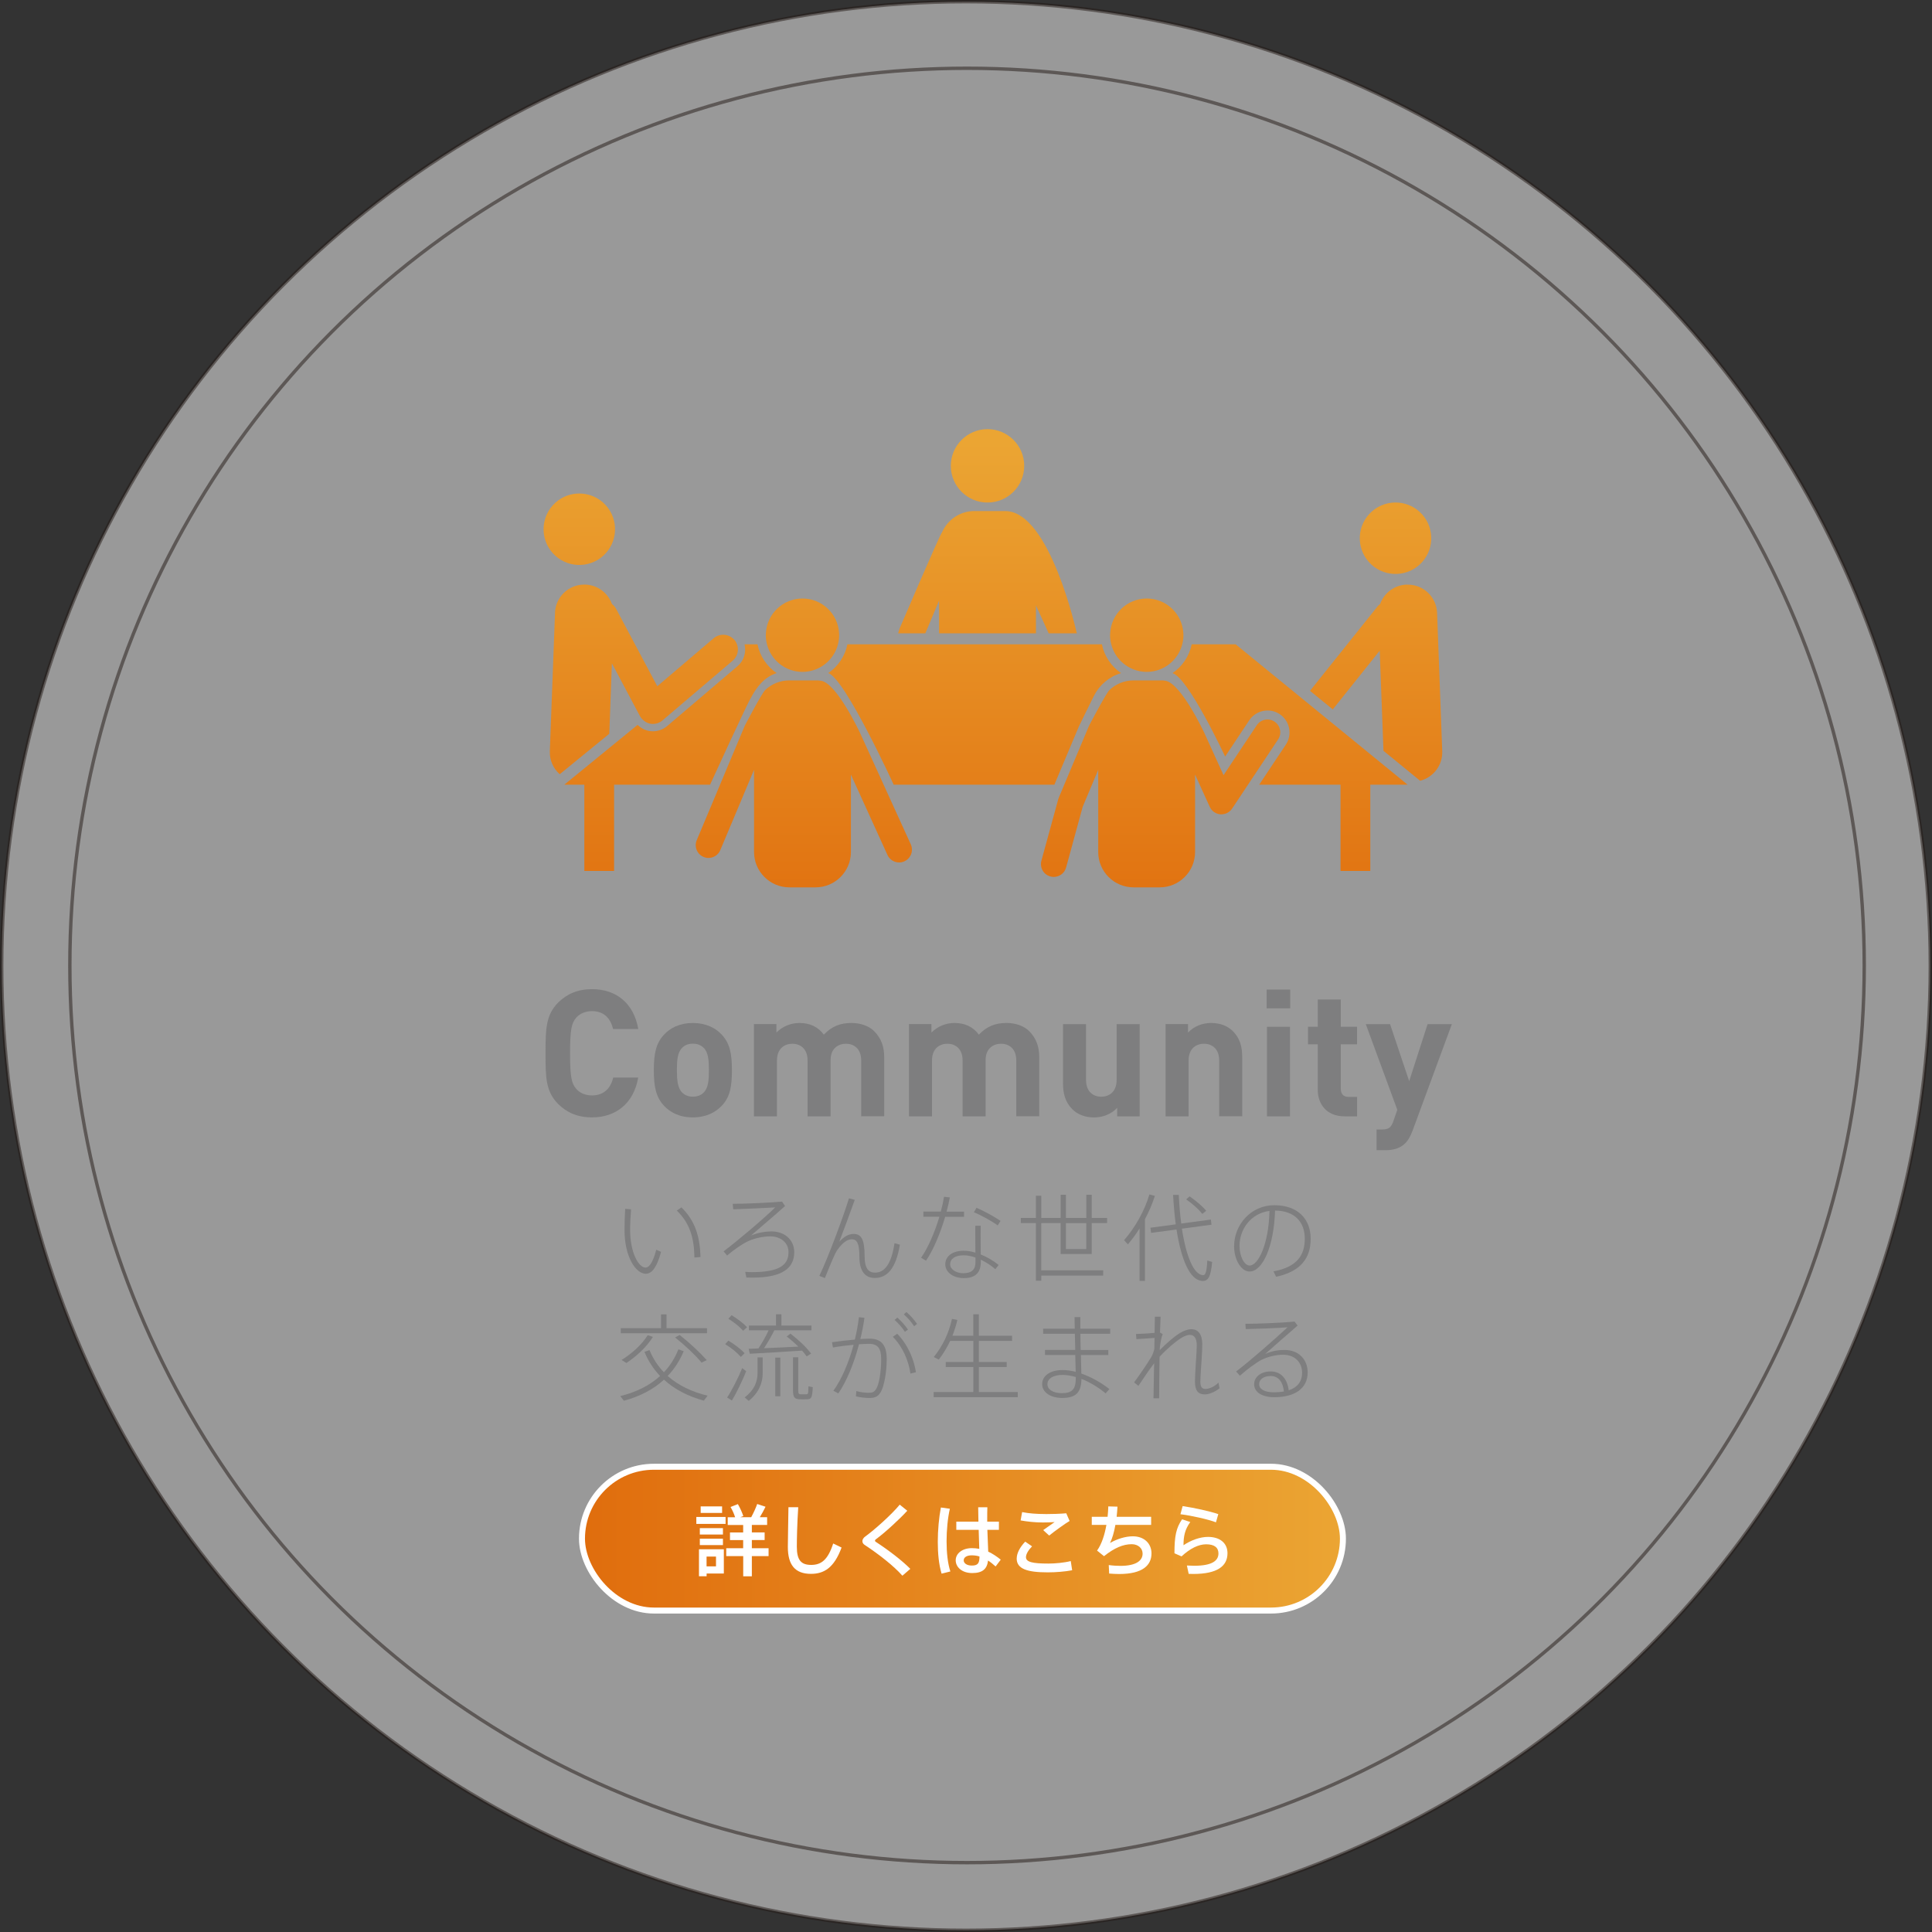 <?xml version="1.0" encoding="UTF-8"?>
<svg xmlns="http://www.w3.org/2000/svg" width="386.94" height="386.94" xmlns:xlink="http://www.w3.org/1999/xlink" viewBox="0 0 386.94 386.94">
  <rect x="0" y="0" width="386.94" height="386.94" fill="#333333" stroke="none"/>
  <defs>
    <style>
      .cls-1 {
        clip-path: url(#clippath-11);
      }

      .cls-2 {
        fill: url(#_名称未設定グラデーション_6-4);
      }

      .cls-2, .cls-3, .cls-4, .cls-5, .cls-6, .cls-7, .cls-8, .cls-9, .cls-10, .cls-11, .cls-12, .cls-13, .cls-14, .cls-15, .cls-16, .cls-17 {
        stroke-width: 0px;
      }

      .cls-3 {
        fill: url(#_名称未設定グラデーション_6-8);
      }

      .cls-18 {
        clip-path: url(#clippath-2);
      }

      .cls-19 {
        isolation: isolate;
      }

      .cls-4 {
        fill: url(#_名称未設定グラデーション_6-11);
      }

      .cls-20 {
        clip-path: url(#clippath-6);
      }

      .cls-21 {
        fill: url(#_名称未設定グラデーション_6-14);
        stroke: #fff;
        stroke-width: 1.2px;
      }

      .cls-21, .cls-22, .cls-23 {
        stroke-miterlimit: 10;
      }

      .cls-5 {
        fill: url(#_名称未設定グラデーション_6-12);
      }

      .cls-6 {
        fill: url(#_名称未設定グラデーション_6-9);
      }

      .cls-7 {
        fill: url(#_名称未設定グラデーション_6-3);
      }

      .cls-8, .cls-22 {
        fill: none;
      }

      .cls-9 {
        fill: url(#_名称未設定グラデーション_6-2);
      }

      .cls-24 {
        clip-path: url(#clippath-7);
      }

      .cls-25 {
        clip-path: url(#clippath-1);
      }

      .cls-26 {
        clip-path: url(#clippath-4);
      }

      .cls-10 {
        fill: url(#_名称未設定グラデーション_6-10);
      }

      .cls-11 {
        fill: url(#_名称未設定グラデーション_6-13);
      }

      .cls-12 {
        fill: #7e7e7f;
      }

      .cls-27 {
        clip-path: url(#clippath-12);
      }

      .cls-13, .cls-23 {
        fill: #fff;
      }

      .cls-22, .cls-23 {
        opacity: .5;
        stroke: #231815;
        stroke-width: .68px;
      }

      .cls-14 {
        fill: url(#_名称未設定グラデーション_6);
      }

      .cls-28 {
        clip-path: url(#clippath-9);
      }

      .cls-29 {
        clip-path: url(#clippath);
      }

      .cls-30 {
        clip-path: url(#clippath-3);
      }

      .cls-31 {
        clip-path: url(#clippath-8);
      }

      .cls-32 {
        clip-path: url(#clippath-5);
      }

      .cls-15 {
        fill: url(#_名称未設定グラデーション_6-7);
      }

      .cls-16 {
        fill: url(#_名称未設定グラデーション_6-6);
      }

      .cls-17 {
        fill: url(#_名称未設定グラデーション_6-5);
      }

      .cls-33 {
        clip-path: url(#clippath-10);
      }

      .cls-34 {
        mix-blend-mode: multiply;
      }
    </style>
    <clipPath id="clippath">
      <path class="cls-8" d="m190.43,93.3c0,4.06,3.29,7.35,7.35,7.35s7.35-3.29,7.35-7.35-3.29-7.35-7.35-7.35-7.35,3.29-7.35,7.35"/>
    </clipPath>
    <linearGradient id="_名称未設定グラデーション_6" data-name="名称未設定グラデーション 6" x1="-3445.66" y1="2549.93" x2="-3443.29" y2="2549.93" gradientTransform="translate(108948.09 -146767.36) rotate(-90) scale(42.65 -42.65)" gradientUnits="userSpaceOnUse">
      <stop offset="0" stop-color="#e06d0d"/>
      <stop offset="1" stop-color="#eba533"/>
    </linearGradient>
    <clipPath id="clippath-1">
      <path class="cls-8" d="m195.15,102.35c-2.88,0-5.37,1.75-6.47,4.24-.37.27-8.5,19.26-8.5,19.26-.05.1-.08.21-.11.32l-.19.68h5.44l2.76-6.57v6.57h19.4v-5.61l2.55,5.61h5.63s-5.36-24.49-14.31-24.49h-6.21Z"/>
    </clipPath>
    <linearGradient id="_名称未設定グラデーション_6-2" data-name="名称未設定グラデーション 6" x1="-3445.66" y1="2549.93" x2="-3443.29" y2="2549.93" gradientTransform="translate(108948.09 -146767.36) rotate(-90) scale(42.65 -42.65)" xlink:href="#_名称未設定グラデーション_6"/>
    <clipPath id="clippath-2">
      <path class="cls-8" d="m274.21,102.97c-2.67,2.92-2.46,7.44.46,10.11,2.92,2.66,7.45,2.46,10.11-.46,2.67-2.92,2.46-7.44-.46-10.11-1.37-1.25-3.1-1.87-4.82-1.87-1.94,0-3.87.79-5.29,2.33"/>
    </clipPath>
    <linearGradient id="_名称未設定グラデーション_6-3" data-name="名称未設定グラデーション 6" x1="-3445.66" y1="2548.82" x2="-3443.29" y2="2548.82" gradientTransform="translate(108982.52 -146767.36) rotate(-90) scale(42.65 -42.65)" xlink:href="#_名称未設定グラデーション_6"/>
    <clipPath id="clippath-3">
      <path class="cls-8" d="m281.72,117.08c-2.47.09-4.52,1.7-5.31,3.89-.19.14-.38.3-.53.5l-13.51,16.89,4.56,3.72,9.4-11.76.75,20.05,7.34,6c2.63-.67,4.54-3.1,4.43-5.92l-1.03-27.7c-.12-3.17-2.72-5.66-5.87-5.66-.08,0-.15,0-.23,0"/>
    </clipPath>
    <linearGradient id="_名称未設定グラデーション_6-4" data-name="名称未設定グラデーション 6" x1="-3445.66" y1="2548.88" x2="-3443.29" y2="2548.88" gradientTransform="translate(108980.89 -146767.36) rotate(-90) scale(42.65 -42.65)" xlink:href="#_名称未設定グラデーション_6"/>
    <clipPath id="clippath-4">
      <path class="cls-8" d="m111.2,100.71c-2.92,2.67-3.13,7.19-.46,10.11,2.66,2.92,7.19,3.12,10.11.46,2.92-2.67,3.12-7.19.46-10.11-1.41-1.54-3.34-2.33-5.29-2.33-1.72,0-3.45.62-4.82,1.87"/>
    </clipPath>
    <linearGradient id="_名称未設定グラデーション_6-5" data-name="名称未設定グラデーション 6" x1="-3445.62" y1="2551.08" x2="-3443.24" y2="2551.08" gradientTransform="translate(108915.1 -146767.36) rotate(-90) scale(42.65 -42.65)" xlink:href="#_名称未設定グラデーション_6"/>
    <clipPath id="clippath-5">
      <path class="cls-8" d="m111.16,122.74l-1.04,27.7c-.07,1.83.7,3.49,1.98,4.62l9.93-8.1.52-14.1.91,1.7,4.16,7.83.53.99.03.05c.17.32.4.58.66.81.39.34.86.6,1.38.7.19.03.37.05.55.05.69,0,1.37-.24,1.9-.7l14.09-11.99c.97-.82,1.26-2.14.84-3.27-.12-.31-.28-.61-.51-.88-.04-.05-.09-.09-.14-.13-.28-.28-.6-.5-.94-.65-1-.43-2.19-.3-3.07.45l-11.3,9.62-3-5.64-5.25-9.87c-.21-.39-.5-.71-.83-.96-.79-2.19-2.84-3.8-5.31-3.89-.08,0-.15,0-.23,0-3.16,0-5.75,2.49-5.87,5.66"/>
    </clipPath>
    <linearGradient id="_名称未設定グラデーション_6-6" data-name="名称未設定グラデーション 6" x1="-3445.66" y1="2550.86" x2="-3443.29" y2="2550.86" gradientTransform="translate(108919.09 -146767.36) rotate(-90) scale(42.65 -42.65)" xlink:href="#_名称未設定グラデーション_6"/>
    <clipPath id="clippath-6">
      <path class="cls-8" d="m216.66,129.04h-46.94c-.48,2.39-1.89,4.44-3.84,5.77,3.32.98,13.11,22.35,13.11,22.35h32.18l4.9-11.65s2.98-6.12,3.03-6.16c1.1-2.17,3.05-3.84,5.43-4.54-1.95-1.33-3.36-3.38-3.84-5.77h-4.02Z"/>
    </clipPath>
    <linearGradient id="_名称未設定グラデーション_6-7" data-name="名称未設定グラデーション 6" x1="-3445.66" y1="2549.97" x2="-3443.29" y2="2549.97" gradientTransform="translate(108947 -146767.36) rotate(-90) scale(42.65 -42.65)" xlink:href="#_名称未設定グラデーション_6"/>
    <clipPath id="clippath-7">
      <path class="cls-8" d="m149.12,129.04c.37,1.56-.1,3.27-1.41,4.38l-14.09,11.99c-.8.68-1.82,1.05-2.85,1.05-.28,0-.55-.03-.83-.08-.86-.17-1.63-.6-2.25-1.2l-5.78,4.72-7.78,6.35-1.12.91h4.02v17.27h5.96v-17.27h19.22s7.79-17.02,8.18-17.38c1.1-2.17,2.79-4.27,5.16-4.97-1.95-1.33-3.36-3.38-3.84-5.77h-2.6Z"/>
    </clipPath>
    <linearGradient id="_名称未設定グラデーション_6-8" data-name="名称未設定グラデーション 6" x1="-3445.66" y1="2550.79" x2="-3443.29" y2="2550.79" gradientTransform="translate(108921.34 -146767.36) rotate(-90) scale(42.65 -42.65)" xlink:href="#_名称未設定グラデーション_6"/>
    <clipPath id="clippath-8">
      <path class="cls-8" d="m238.67,129.04c-.48,2.39-1.89,4.44-3.84,5.77,3.19.95,10.54,16.71,10.54,16.71l4.83-7.26c1.35-2.02,4.08-2.57,6.1-1.23,2.02,1.35,2.57,4.08,1.23,6.1l-5.34,8.03h16.29v17.27h5.96v-17.27h7.48l-1.49-1.22-2.13-1.74-12.74-10.4-4.56-3.72-13.53-11.04h-8.8Z"/>
    </clipPath>
    <linearGradient id="_名称未設定グラデーション_6-9" data-name="名称未設定グラデーション 6" x1="-3445.66" y1="2549.11" x2="-3443.29" y2="2549.11" gradientTransform="translate(108973.62 -146767.36) rotate(-90) scale(42.65 -42.65)" xlink:href="#_名称未設定グラデーション_6"/>
    <clipPath id="clippath-9">
      <path class="cls-8" d="m162.17,136.27h-4.09c-1.86,0-3.56.73-4.82,1.92-.69.65-4.08,7.12-4.08,7.12l-4.97,11.84-.46,1.1-.46,1.1-3.75,8.92c-.55,1.31.07,2.81,1.37,3.36.33.14.66.2.99.2,1,0,1.95-.59,2.36-1.57l4.59-10.91.33-.8.13-.3.46-1.1,1.25-2.97v16.47c0,3.89,3.18,7.07,7.07,7.07h5.26c3.89,0,7.07-3.18,7.07-7.07v-15.52l.91,2.01.5,1.1.42.92.08.18,5.41,11.89c.43.95,1.36,1.5,2.34,1.5.35,0,.71-.07,1.06-.23,1.29-.59,1.86-2.11,1.27-3.4l-4.45-9.77-.5-1.1-.5-1.1-4.72-10.36s-4.63-9.91-7.77-10.42c-.37-.06-.75-.1-1.13-.1h-1.18Z"/>
    </clipPath>
    <linearGradient id="_名称未設定グラデーション_6-10" data-name="名称未設定グラデーション 6" x1="-3445.66" y1="2550.43" x2="-3443.29" y2="2550.43" gradientTransform="translate(108932.59 -146767.36) rotate(-90) scale(42.65 -42.65)" xlink:href="#_名称未設定グラデーション_6"/>
    <clipPath id="clippath-10">
      <path class="cls-8" d="m153.39,126.84c0,.13-.02.25-.02.38,0,.24.01.49.04.72.04.38.11.74.2,1.1.7,2.75,2.95,4.88,5.78,5.4.43.08.88.13,1.33.13s.9-.05,1.33-.13c2.82-.52,5.07-2.65,5.78-5.4.09-.36.16-.72.2-1.1.02-.24.04-.48.04-.72,0-.13,0-.25-.02-.38-.19-3.88-3.4-6.97-7.33-6.97s-7.13,3.09-7.33,6.97"/>
    </clipPath>
    <linearGradient id="_名称未設定グラデーション_6-11" data-name="名称未設定グラデーション 6" x1="-3445.66" y1="2550.44" x2="-3443.29" y2="2550.44" gradientTransform="translate(108932.48 -146767.36) rotate(-90) scale(42.65 -42.65)" xlink:href="#_名称未設定グラデーション_6"/>
    <clipPath id="clippath-11">
      <path class="cls-8" d="m231.12,136.27h-4.09c-1.86,0-3.56.73-4.82,1.92-.69.65-4.08,7.12-4.08,7.12l-.11.26-4.87,11.58-.46,1.1-.47,1.1-.17.41c-.04.1-.08.21-.11.32l-3.37,12.31c-.37,1.37.43,2.78,1.8,3.15.23.06.46.09.68.09,1.13,0,2.16-.75,2.47-1.89l3.32-12.15.94-2.24.34-.8.12-.3.47-1.1,1.24-2.97v16.47c0,3.89,3.18,7.07,7.07,7.07h5.26c3.89,0,7.07-3.18,7.07-7.07v-15.52l.91,2.01.5,1.1.42.92.08.18,1.03,2.25c.38.85,1.2,1.42,2.13,1.5.07,0,.14,0,.2,0,.85,0,1.66-.42,2.14-1.14l1.74-2.61.73-1.1.73-1.1,6.02-9.05c.79-1.18.47-2.77-.71-3.56-1.18-.79-2.77-.47-3.56.71l-6.66,10.01-3.86-8.49s-4.63-9.91-7.77-10.42c-.37-.06-.74-.1-1.13-.1h-1.18Z"/>
    </clipPath>
    <linearGradient id="_名称未設定グラデーション_6-12" data-name="名称未設定グラデーション 6" x1="-3445.66" y1="2549.46" x2="-3443.29" y2="2549.46" gradientTransform="translate(108962.71 -146767.36) rotate(-90) scale(42.65 -42.65)" xlink:href="#_名称未設定グラデーション_6"/>
    <clipPath id="clippath-12">
      <path class="cls-8" d="m222.34,126.84c0,.13-.02.25-.02.38,0,.24.01.49.04.72.04.38.11.74.2,1.1.7,2.75,2.96,4.88,5.78,5.4.43.08.88.13,1.33.13s.9-.05,1.33-.13c2.82-.52,5.07-2.65,5.78-5.4.09-.36.16-.72.2-1.1.02-.24.04-.48.04-.72,0-.13-.01-.25-.02-.38-.2-3.88-3.4-6.97-7.33-6.97s-7.13,3.09-7.33,6.97"/>
    </clipPath>
    <linearGradient id="_名称未設定グラデーション_6-13" data-name="名称未設定グラデーション 6" x1="-3445.66" y1="2549.5" x2="-3443.29" y2="2549.5" gradientTransform="translate(108961.53 -146767.36) rotate(-90) scale(42.65 -42.65)" xlink:href="#_名称未設定グラデーション_6"/>
    <linearGradient id="_名称未設定グラデーション_6-14" data-name="名称未設定グラデーション 6" x1="116.56" y1="308.16" x2="268.96" y2="308.16" gradientTransform="matrix(1,0,0,1,0,0)" xlink:href="#_名称未設定グラデーション_6"/>
  </defs>
  <g class="cls-19">
    <g id="_レイヤー_2" data-name="レイヤー 2">
      <g id="_レイヤー_1-2" data-name="レイヤー 1">
        <g>
          <g>
            <circle class="cls-23" cx="193.47" cy="193.47" r="193.13"/>
            <circle class="cls-22" cx="193.68" cy="193.36" r="179.69"/>
          </g>
          <g>
            <g class="cls-29">
              <rect class="cls-14" x="190.43" y="85.95" width="14.69" height="14.69"/>
            </g>
            <g>
              <g class="cls-34">
                <path class="cls-12" d="m118.58,223.79c-2.91,0-5.04-.96-6.77-2.66-2.52-2.52-2.55-5.35-2.55-10.18s.04-7.66,2.55-10.18c1.74-1.7,3.87-2.66,6.77-2.66,4.72,0,8.33,2.69,9.25,7.98h-5.04c-.5-2.06-1.77-3.58-4.22-3.58-1.35,0-2.45.5-3.16,1.31-.92,1.06-1.24,2.3-1.24,7.13s.32,6.06,1.24,7.13c.71.82,1.81,1.31,3.16,1.31,2.45,0,3.76-1.52,4.25-3.58h5c-.92,5.28-4.57,7.98-9.25,7.98Z"/>
                <path class="cls-12" d="m144.5,221.52c-1.17,1.21-3.01,2.27-5.75,2.27s-4.54-1.06-5.71-2.27c-1.67-1.77-2.09-3.87-2.09-7.2s.43-5.39,2.09-7.16c1.17-1.21,2.98-2.27,5.71-2.27s4.57,1.03,5.75,2.27c1.67,1.77,2.09,3.83,2.09,7.16s-.39,5.46-2.09,7.2Zm-3.58-11.67c-.53-.53-1.24-.82-2.16-.82s-1.6.28-2.13.82c-.96.92-1.06,2.59-1.06,4.47s.11,3.58,1.06,4.5c.53.53,1.24.82,2.13.82s1.63-.28,2.16-.82c.96-.92,1.06-2.59,1.06-4.5s-.11-3.55-1.06-4.47Z"/>
                <path class="cls-12" d="m172.48,223.58v-11.17c0-2.52-1.6-3.37-3.05-3.37s-3.08.85-3.08,3.26v11.28h-4.61v-11.17c0-2.52-1.6-3.37-3.05-3.37s-3.08.85-3.08,3.37v11.17h-4.61v-18.48h4.5v1.7c1.21-1.24,2.91-1.92,4.61-1.92,2.06,0,3.72.75,4.89,2.34,1.56-1.63,3.23-2.34,5.53-2.34,1.84,0,3.51.6,4.54,1.63,1.49,1.49,2.02,3.23,2.02,5.25v11.81h-4.61Z"/>
                <path class="cls-12" d="m203.54,223.58v-11.17c0-2.52-1.6-3.37-3.05-3.37s-3.09.85-3.09,3.26v11.28h-4.61v-11.17c0-2.52-1.6-3.37-3.05-3.37s-3.08.85-3.08,3.37v11.17h-4.61v-18.48h4.5v1.7c1.21-1.24,2.91-1.92,4.61-1.92,2.06,0,3.72.75,4.89,2.34,1.56-1.63,3.23-2.34,5.53-2.34,1.84,0,3.51.6,4.54,1.63,1.49,1.49,2.02,3.23,2.02,5.25v11.81h-4.61Z"/>
                <path class="cls-12" d="m223.75,223.58v-1.7c-1.21,1.28-2.91,1.92-4.61,1.92-1.84,0-3.33-.6-4.36-1.63-1.49-1.49-1.88-3.23-1.88-5.25v-11.81h4.61v11.17c0,2.52,1.6,3.37,3.05,3.37s3.08-.85,3.08-3.37v-11.17h4.61v18.48h-4.5Z"/>
                <path class="cls-12" d="m244.18,223.58v-11.17c0-2.52-1.6-3.37-3.05-3.37s-3.08.85-3.08,3.37v11.17h-4.61v-18.48h4.5v1.7c1.21-1.28,2.91-1.92,4.61-1.92,1.84,0,3.33.6,4.36,1.63,1.49,1.49,1.88,3.23,1.88,5.25v11.81h-4.61Z"/>
                <path class="cls-12" d="m253.68,201.95v-3.76h4.72v3.76h-4.72Zm.07,21.63v-17.94h4.61v17.94h-4.61Z"/>
                <path class="cls-12" d="m269.28,223.58c-3.76,0-5.36-2.66-5.36-5.28v-9.15h-1.95v-3.51h1.95v-5.46h4.61v5.46h3.26v3.51h-3.26v8.87c0,1.06.5,1.67,1.6,1.67h1.67v3.9h-2.52Z"/>
                <path class="cls-12" d="m282.86,226.56c-.39,1.03-.82,1.81-1.38,2.38-1.06,1.06-2.45,1.42-3.97,1.42h-1.81v-4.15h1.06c1.31,0,1.84-.32,2.31-1.67l.78-2.27-6.31-17.16h4.86l3.83,11.42,3.69-11.42h4.86l-7.91,21.45Z"/>
              </g>
              <g class="cls-25">
                <rect class="cls-9" x="179.88" y="102.35" width="35.79" height="24.49"/>
              </g>
              <g class="cls-18">
                <rect class="cls-7" x="271.54" y="100.64" width="15.9" height="15.1"/>
              </g>
              <g class="cls-30">
                <rect class="cls-2" x="262.37" y="117.08" width="26.59" height="39.29"/>
              </g>
              <g class="cls-26">
                <rect class="cls-17" x="108.07" y="98.84" width="15.9" height="15.1" rx="7.55" ry="7.55"/>
              </g>
              <g class="cls-32">
                <rect class="cls-16" x="110.06" y="117.08" width="37.97" height="37.99"/>
              </g>
              <g class="cls-20">
                <rect class="cls-15" x="165.88" y="129.04" width="58.64" height="28.12"/>
              </g>
              <g class="cls-24">
                <rect class="cls-3" x="113.02" y="129.04" width="42.54" height="45.39"/>
              </g>
              <g class="cls-31">
                <rect class="cls-6" x="234.83" y="129.04" width="47.09" height="45.39"/>
              </g>
              <g class="cls-28">
                <rect class="cls-10" x="138.98" y="136.27" width="44.02" height="41.46"/>
              </g>
              <g class="cls-33">
                <rect class="cls-4" x="153.37" y="119.87" width="14.69" height="14.69"/>
              </g>
              <g class="cls-1">
                <rect class="cls-5" x="208.21" y="136.27" width="48.57" height="41.46"/>
              </g>
              <g class="cls-27">
                <rect class="cls-11" x="222.32" y="119.87" width="14.69" height="14.69"/>
              </g>
            </g>
          </g>
          <g class="cls-34">
            <g>
              <path class="cls-12" d="m126.39,242.21c-.11,1.46-.19,2.91-.19,4.1,0,4.58,1.71,7.56,3.08,7.56.89,0,1.63-1.5,2.15-3.57l.97.42c-.74,2.74-1.69,4.39-3.06,4.39-1.98,0-4.26-3.34-4.26-8.76,0-1.25.04-2.72.13-4.24l1.18.09Zm10.09-.4c2.72,2.68,3.69,5.76,3.82,9.94l-1.22.11c-.06-4.08-1.01-6.99-3.53-9.4l.93-.65Z"/>
              <path class="cls-12" d="m156.64,240.67l.59.87c-2.18,1.98-5.09,4.39-6.82,5.91,1.33-.55,2.74-.82,4.14-.82,2.64,0,4.52,1.73,4.52,4.16,0,3.13-2.3,5.09-8.32,5.09-.36,0-.82,0-1.27-.02l-.23-1.14c.51.06,1.03.06,1.39.06,5.58,0,7.28-1.5,7.28-4.01,0-1.9-1.58-3.15-3.65-3.15-1.31,0-3.04.32-4.45.97-1.16.55-2.77,1.65-4.2,2.87l-.7-.84c2.68-2,8.25-6.72,10.33-8.8-2.11.13-6.02.29-8.4.38l-.1-1.1c2.55,0,7.41-.23,9.88-.44Z"/>
              <path class="cls-12" d="m171.19,240.31c-.99,2.74-2.24,6.17-3.1,8.38.95-1.03,1.88-1.56,2.87-1.56,1.5,0,2.2,1.03,2.2,4.37,0,2.68.87,3.38,2.11,3.38,1.82,0,3.25-1.62,3.88-5.89l1.08.29c-.8,4.86-2.6,6.67-5.03,6.67-1.84,0-3.08-1.24-3.08-4.24,0-2.72-.51-3.51-1.52-3.51-.72,0-1.52.44-2.43,1.52-.27.32-.65.86-.86,1.29-.55,1.14-1.5,3.44-2.11,4.96l-1.1-.44c1.8-3.76,4.84-11.95,5.93-15.54l1.16.32Z"/>
              <path class="cls-12" d="m188.42,242.67c.3-1.1.51-2.11.65-2.98l1.16.13c-.15.84-.36,1.8-.65,2.85h3.5v1.03h-3.78c-.93,3.12-2.32,6.61-3.84,8.79l-.99-.59c1.46-2.05,2.79-5.28,3.67-8.21h-3.21v-1.03h3.5Zm8,2.83c-.02.46-.02,1.14-.02,1.86,0,1.24.02,2.72.02,3.88,1.33.53,2.58,1.29,3.59,2.11l-.67.84c-.85-.74-1.86-1.41-2.91-1.9v.48c0,2.09-1.06,3.21-3.4,3.21-2.2,0-3.71-1.25-3.71-2.74,0-1.61,1.37-2.74,3.69-2.74.76,0,1.56.13,2.34.38,0-1.08-.02-2.39-.02-3.5v-1.88h1.08Zm-3.42,5.91c-1.71,0-2.7.7-2.7,1.82,0,.97,1.16,1.77,2.62,1.77,1.69,0,2.45-.72,2.45-2.24v-.91c-.82-.27-1.61-.44-2.37-.44Zm6.82-5.98c-1.1-.82-3.27-2.03-4.77-2.64l.53-.89c1.6.68,3.63,1.82,4.81,2.62l-.57.91Z"/>
              <path class="cls-12" d="m220.95,254.43v1.04h-12.4v1.04h-1.08v-11.55h-3.02v-1.03h3.02v-4.45h1.08v4.45h3.88v-4.65h1.06v4.65h4.08v-4.65h1.08v4.65h3.08v1.03h-3.08v6.19h-6.23v-6.19h-3.88v9.46h12.4Zm-7.47-9.46v5.19h4.08v-5.19h-4.08Z"/>
              <path class="cls-12" d="m229.31,256.54h-1.08v-10.51c-.7,1.12-1.48,2.2-2.34,3.19l-.76-.84c2.28-2.62,4.12-5.93,5.07-9.16l1.1.29c-.49,1.56-1.18,3.15-1.99,4.67v12.35Zm6.17-11.34c-.25-1.82-.42-3.82-.53-5.89h1.14c.09,2.03.25,3.97.49,5.74l5.93-.8.13,1.03-5.93.8c.85,5.53,2.37,9.21,4.22,9.31.51.02.74-.63.87-2.94l.97.29c-.27,3.1-.85,3.91-2.07,3.8-2.45-.23-4.14-4.35-5.07-10.3l-5.09.68-.13-1.03,5.07-.68Zm2.77-5.6c1.42.99,2.55,1.98,3.33,2.89l-.78.63c-.76-.95-1.86-1.94-3.23-2.91l.68-.61Z"/>
              <path class="cls-12" d="m247.17,249.55c0-4.2,3.32-8.17,8.04-8.17s7.29,2.77,7.29,6.71c0,3.69-1.77,6.52-6.92,7.62l-.53-1.08c4.77-.87,6.27-3.29,6.27-6.54,0-3.44-2.11-5.6-5.95-5.64-.23,7.29-2.53,12.21-5.11,12.21-1.69,0-3.1-2.39-3.1-5.09v-.02Zm1.08,0c0,2.01.93,3.91,2.03,3.91,1.69,0,3.82-4.18,3.97-10.94-3.69.49-6,3.61-6,7.03Z"/>
              <path class="cls-12" d="m132.96,274.84c1.24-1.29,2.2-2.83,2.91-4.6l1.06.38c-.8,1.92-1.88,3.57-3.21,4.96,2.13,1.88,4.84,3.19,8,3.95l-.76.99c-3.13-.86-5.85-2.24-7.98-4.2-2.15,1.98-4.86,3.36-8.02,4.22l-.74-.93c3.17-.78,5.89-2.11,7.98-4.03-1.29-1.35-2.36-2.96-3.13-4.83l1.01-.36c.7,1.71,1.67,3.19,2.89,4.45Zm-.57-8.83v-2.77h1.1v2.77h8.11v1.01h-17.27v-1.01h8.05Zm-1.63,1.75c-1.27,2.05-3.32,3.91-5.3,5.22l-.97-.61c2.01-1.23,4.01-3.02,5.24-4.96l1.03.34Zm5.36-.4c2.24,1.8,4.05,3.5,5.43,5.05l-1.04.49c-1.29-1.54-3.1-3.27-5.3-5.03l.91-.51Z"/>
              <path class="cls-12" d="m145.86,268.49c1.39.85,2.49,1.69,3.27,2.53l-.76.74c-.74-.86-1.8-1.73-3.13-2.55l.63-.72Zm2.79,5.51l.8.63c-.76,1.9-2.01,4.48-2.87,5.87l-.95-.61c.89-1.33,2.24-3.97,3.02-5.89Zm-2.13-10.6c1.31.82,2.36,1.62,3.1,2.41l-.78.72c-.7-.82-1.73-1.63-2.96-2.41l.65-.72Zm6.23,8.45v3.17c0,2.01-.8,3.93-2.79,5.55l-.82-.7c1.86-1.41,2.58-3.08,2.58-4.86v-3.15h1.03Zm-.84-1.79c.8-1.23,1.56-2.58,2.03-3.63h-3.95v-.95h5.43v-2.26h1.08v2.26h6.02v.95h-7.43c-.51,1.04-1.27,2.36-2.07,3.59,2.22-.09,4.84-.21,6.86-.32-.67-.67-1.44-1.35-2.32-2.03l.76-.57c1.77,1.39,3.17,2.72,4.12,3.99-.44.3-.65.44-.87.57-.27-.38-.59-.76-.93-1.16-3.02.21-7.83.49-10.47.63l-.23-.99c.55-.02,1.22-.06,1.96-.08Zm4.37,1.84v7.75h-1.01v-7.75h1.01Zm3.59-.06v6.55c0,.7.09.84.46.86h1.14c.38-.02.42-.08.44-1.6l.87.17c-.11,2.2-.29,2.41-1.22,2.43-.42.02-1.03,0-1.35,0-1.1-.04-1.39-.38-1.39-1.86v-6.55h1.04Z"/>
              <path class="cls-12" d="m171.21,268.28c.36-1.46.63-2.98.82-4.48l1.1.13c-.19,1.42-.48,2.87-.82,4.25.7-.04,1.33-.08,1.84-.08,2.36,0,3.44,1.31,3.44,4.05s-.53,5.58-1.23,6.71c-.57.93-1.25,1.14-2.36,1.12-.76,0-1.73-.11-2.58-.32l.09-1.06c.76.23,1.75.34,2.32.34.83.02,1.2-.08,1.61-.7.63-.93,1.04-3.5,1.04-6.06,0-2.11-.68-3.04-2.43-3.04-.55,0-1.24.04-2.01.09-1.01,3.88-2.49,7.43-4.14,9.84l-.99-.53c1.63-2.26,3.06-5.57,4.05-9.21-1.42.13-2.93.32-4.14.55l-.19-1.06c1.33-.19,3.04-.4,4.58-.53Zm12.23,6.55l-1.1.27c-.36-2.49-1.44-5.24-3.53-7.37l.89-.61c2.2,2.28,3.38,5.24,3.74,7.71Zm-3.72-10.94c.84.74,1.46,1.46,2.13,2.39l-.61.46c-.59-.91-1.27-1.67-2.07-2.38l.55-.47Zm1.82-1.12c.84.72,1.46,1.46,2.13,2.38l-.59.47c-.59-.91-1.29-1.69-2.07-2.39l.53-.46Z"/>
              <path class="cls-12" d="m194.94,278.79v-5h-5.53v-1.01h5.53v-4.22h-4.64c-.63,1.33-1.39,2.58-2.28,3.74l-1.01-.51c1.79-2.2,3.04-4.83,3.65-7.64l1.08.21c-.25,1.08-.59,2.15-.99,3.17h4.18v-4.31h1.12v4.31h6.65v1.03h-6.65v4.22h5.57v1.01h-5.57v5h7.79v1.03h-16.85v-1.03h7.94Z"/>
              <path class="cls-12" d="m215.35,270.37c-.04-1.08-.06-2.2-.08-3.25h-6.35v-1.01h6.33c-.02-.87-.04-1.67-.04-2.32h1.16v2.32h5.98v1.01h-5.97c0,1.04.04,2.17.06,3.25h5.53v1.01h-5.49c.04,1.46.08,2.79.09,3.72,2,.68,3.97,1.82,5.62,3.1l-.76.87c-1.42-1.2-3.13-2.24-4.84-2.91-.04,2.68-1.06,3.82-3.86,3.82-2.45,0-4.01-1.22-4.01-2.74,0-1.69,1.56-2.85,4.1-2.85.85,0,1.73.13,2.62.36-.02-.89-.06-2.09-.09-3.38h-6.06v-1.01h6.04Zm-2.55,5c-1.88,0-3.02.74-3.02,1.86,0,1.04,1.1,1.79,2.89,1.79,2.13,0,2.79-.86,2.79-3.06v-.17c-.91-.27-1.82-.42-2.66-.42Z"/>
              <path class="cls-12" d="m232.86,267.2c-.27.61-.44,1.69-.57,2.68l-.02.53c1.22-1.27,2.74-2.6,3.93-3.36.91-.57,1.75-.84,2.39-.84,1.39,0,2.2,1.03,2.2,3.02,0,.86-.06,2.03-.15,3.33-.09,1.58-.23,3.08-.23,4.2,0,1.04.36,1.42,1.03,1.42.61,0,1.71-.38,2.6-1.27l.21,1.14c-1.08.84-2.2,1.22-2.98,1.22-1.23,0-1.94-.7-1.94-2.51,0-1.01.09-2.45.19-4.07.08-1.24.17-2.43.17-3.23,0-1.41-.49-2.11-1.39-2.11-.49,0-1.06.21-1.79.66-1.01.63-2.75,2.07-4.27,3.72-.06,3.32-.08,6.65-.08,8.32h-1.14c.04-1.54.08-4.2.13-7.01-.97,1.25-2.32,3.27-3.15,4.52l-.86-.7c.99-1.33,2.66-3.78,3.38-4.98.3-.48.51-1.06.67-1.71l.04-2.22c-.97.08-2.45.19-3.63.25l-.08-1.03c.86-.02,2.58-.11,3.72-.23.02-1.25.04-2.38.06-3.23h1.14c-.04.82-.08,1.9-.11,3.17l.51.3Z"/>
              <path class="cls-12" d="m259.27,264.67l.61.82c-1.92,1.65-4.88,4.26-6.48,5.68,1.22-.55,2.45-.8,3.88-.8,2.95,0,4.62,2.03,4.62,4.5,0,3.17-2.51,4.96-6.67,4.96-2.53,0-4.05-1.03-4.05-2.6,0-1.48,1.39-2.56,3.31-2.56,2.15,0,3.34,1.58,3.61,3.78,1.73-.57,2.68-1.73,2.68-3.53,0-1.98-1.37-3.59-3.8-3.59-1.27,0-2.81.3-4.22.97-1.12.55-3.12,2.05-4.43,3.23l-.76-.85c2.81-2.13,8.05-6.74,10.3-8.85-1.94.17-6.25.32-8.38.36l-.06-1.06c2.34,0,7.37-.19,9.84-.44Zm-4.79,10.92c-1.39,0-2.3.67-2.3,1.63s1.03,1.63,2.93,1.63c.74,0,1.42-.06,2.03-.17-.17-1.8-1.04-3.1-2.66-3.1Z"/>
            </g>
          </g>
          <g>
            <rect class="cls-21" x="116.56" y="293.76" width="152.4" height="28.8" rx="14.4" ry="14.4"/>
            <g>
              <path class="cls-13" d="m145.32,303.82v1.39h-5.86v-1.39h5.86Zm-3.8,6.47h3.45v4.85h-3.45v.55h-1.53v-5.4h1.53Zm3.27-4.24v1.28h-4.63v-1.28h4.63Zm0,2.12v1.28h-4.63v-1.28h4.63Zm-.17-6.47v1.31h-4.29v-1.31h4.29Zm-1.22,12.01v-1.96h-1.89v1.96h1.89Zm5.44-3.62v-1.64h-2.64v-1.53h2.64v-1.5h-3.09v-1.54h1.48c-.2-.64-.53-1.4-.92-2.06l1.47-.58c.48.83.87,1.73,1.09,2.4l-.62.23h2.2c.5-.92.95-1.93,1.2-2.65l1.67.55c-.3.62-.7,1.37-1.15,2.1h1.47v1.54h-3.06v1.5h2.56v1.53h-2.56v1.64h3.35v1.58h-3.35v4.04h-1.73v-4.04h-3.4v-1.58h3.4Z"/>
              <path class="cls-13" d="m159.87,301.87c-.22,3.34-.28,6.46-.28,7.92,0,2.67.86,3.63,2.87,3.63s3.35-1,4.41-4.29l1.68.81c-1.51,4.1-3.54,5.27-6.14,5.27-3.2,0-4.62-1.82-4.62-5.38,0-1.48.08-4.63.12-7.97h1.95Z"/>
              <path class="cls-13" d="m181.71,302.57c-1.5,1.65-4.48,4.4-6.33,5.75-.09.08-.14.16-.14.23,0,.09.05.17.12.22,2.78,1.82,5.35,3.82,6.96,5.44l-1.59,1.37c-1.72-1.95-4.71-4.29-7.59-6.19-.28-.19-.42-.44-.42-.75,0-.28.2-.65.56-.9,2.03-1.47,5.41-4.54,6.92-6.39l1.51,1.22Z"/>
              <path class="cls-13" d="m190.24,302.16c-.44,1.92-.66,4.32-.66,6.55s.23,4.43.76,6.02l-1.76.44c-.55-1.84-.76-4.02-.76-6.36s.23-4.88.62-6.89l1.79.25Zm5.72,2.6c-.03-1.09-.05-2.11-.05-2.89h1.84c-.03.66-.03,1.5-.03,2.29v.59h2.34v1.64h-2.31c.05,1.65.12,3.29.17,4.37.91.42,1.73.98,2.51,1.61l-1.03,1.36c-.5-.45-1-.86-1.51-1.19-.2,1.68-1.09,2.51-3.17,2.51s-3.31-1.2-3.31-2.56,1.31-2.43,3.24-2.43c.51,0,1.01.05,1.48.14-.03-1.04-.09-2.42-.12-3.81h-4.48v-1.64h4.41Zm-1.33,6.74c-1.03,0-1.62.41-1.62,1.01,0,.55.59,1.04,1.62,1.04,1.26,0,1.53-.5,1.54-1.82-.5-.16-1.01-.23-1.54-.23Z"/>
              <path class="cls-13" d="m203.63,312.11c0-.98.59-2.2,1.7-3.35l1.37.94c-.76.78-1.22,1.57-1.22,2.17,0,.98,1.34,1.28,4.51,1.28,1.29,0,3.13-.16,4.46-.5l.28,1.84c-1.39.27-3.31.42-4.87.42-4.15,0-6.24-.69-6.24-2.78v-.02Zm5.71-8.87c1.43,0,2.93-.05,4.21-.16l.67,1.54c-.89.51-3.04,2.07-4.09,2.92l-1.2-1.09c.75-.51,1.71-1.2,2.29-1.61-.7.05-1.62.08-2.35.08-1.59,0-3.1-.17-4.46-.41l.3-1.67c1.33.27,2.88.39,4.62.39h.02Z"/>
              <path class="cls-13" d="m221.83,303.77c.08-.72.11-1.42.14-2.07l1.84.05c-.05.69-.09,1.36-.17,2.03h6.91v1.62h-7.16c-.26,1.48-.64,2.78-1.08,3.63,1.37-.8,3.1-1.34,4.57-1.34,2.35,0,3.74,1.51,3.74,3.42,0,2.35-1.73,4.13-6.47,4.13-.62,0-1.28-.03-2.01-.09l-.08-1.7c.89.12,1.67.16,2.35.16,3.09,0,4.43-1.03,4.43-2.45,0-1.08-.9-1.89-2.18-1.89-1.73,0-3.48.75-5.55,2.4l-1.39-1.12c.95-1.34,1.53-3.21,1.87-5.15h-2.93v-1.62h3.17Z"/>
              <path class="cls-13" d="m237.03,309.48c1.5-1.01,3.32-1.67,4.9-1.67,2.43,0,3.91,1.26,3.91,3.27,0,2.57-2.01,4.15-6.85,4.15-.25,0-.62,0-.92-.02l-.36-1.67c.47.03,1.09.05,1.47.05,3.51,0,4.85-.98,4.85-2.46,0-1.15-.76-1.84-2.46-1.84-1.53,0-3.23.84-4.93,2.42l-1.42-.62c0-3.46.34-5.07,1.53-6.81l1.64.55c-1.08,1.48-1.36,2.85-1.36,4.66Zm-.61-6.22l.44-1.62c2.25.33,5.52,1.04,7.14,1.61l-.47,1.64c-1.42-.56-4.9-1.36-7.11-1.62Z"/>
            </g>
          </g>
        </g>
      </g>
    </g>
  </g>
</svg>